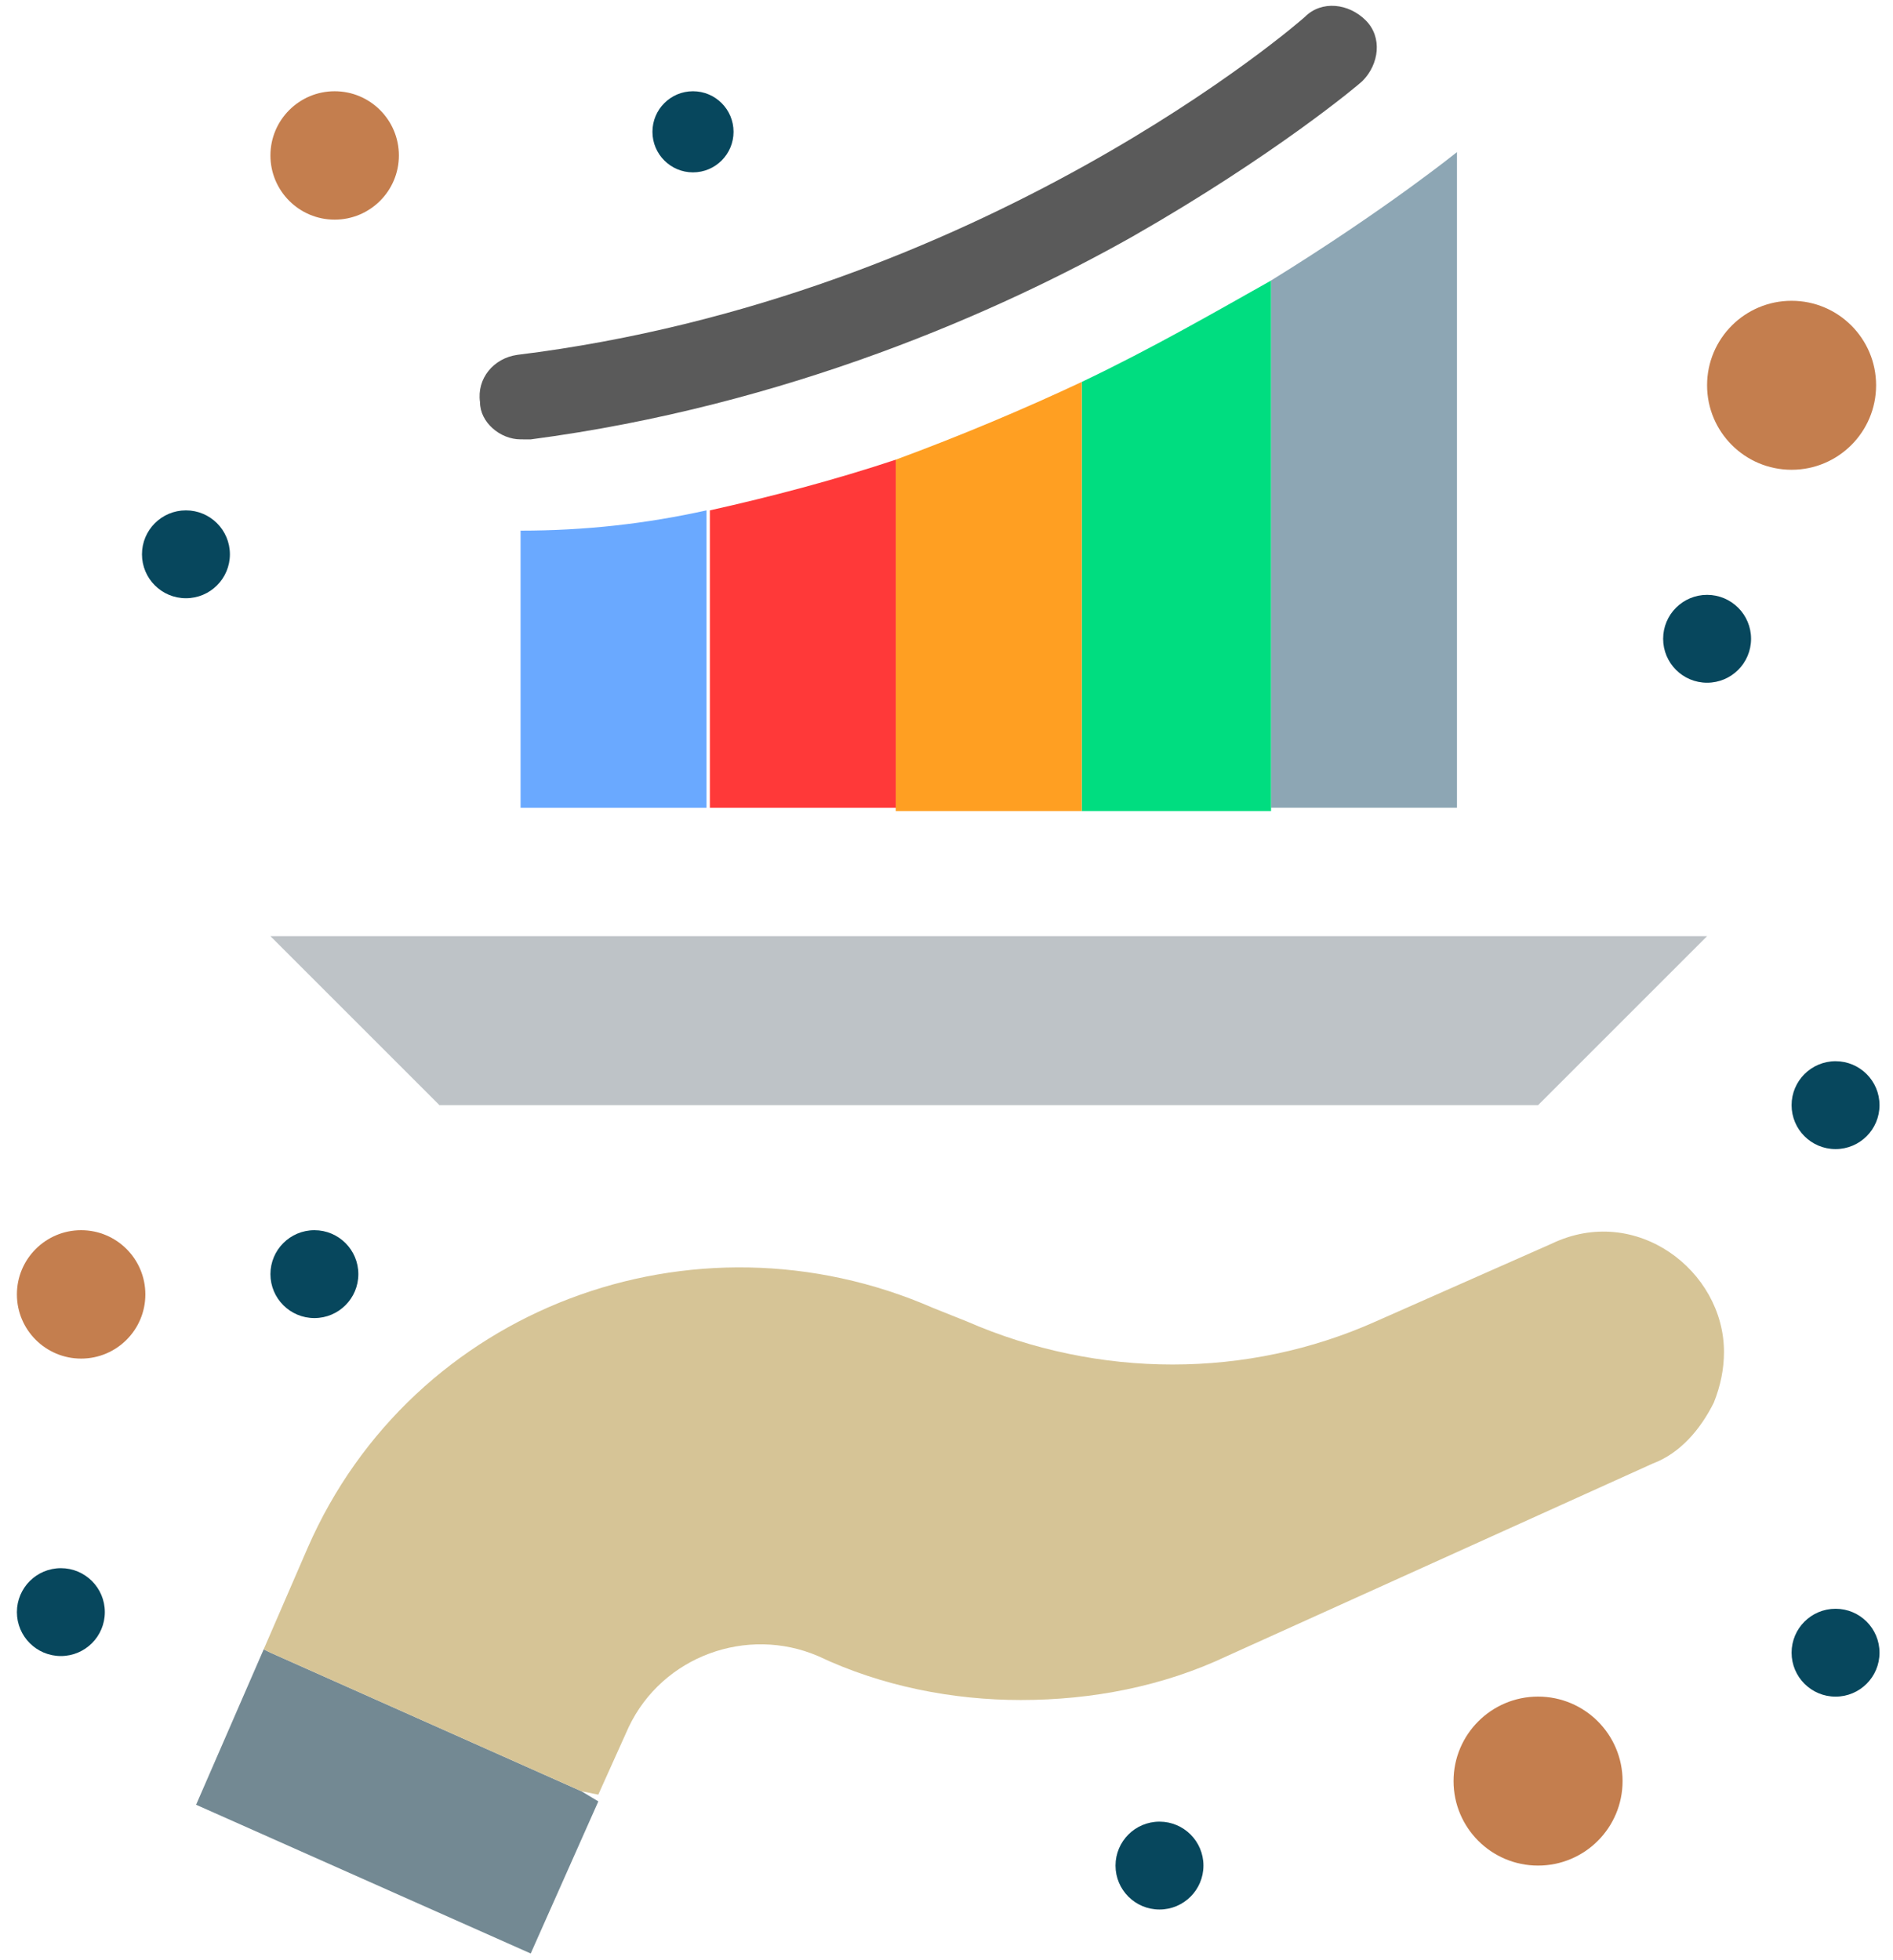 <svg width="56" height="58" viewBox="0 0 56 58" fill="none" xmlns="http://www.w3.org/2000/svg">
<path d="M50.5 27.7L45.5 32.7H13L8 27.7H50.5Z" fill="#BEC3C7"/>
<path d="M53 13.9C54.381 13.9 55.5 12.781 55.5 11.4C55.5 10.019 54.381 8.9 53 8.9C51.619 8.9 50.5 10.019 50.5 11.4C50.5 12.781 51.619 13.9 53 13.9Z" fill="#C47E4E"/>
<path d="M45.5 55.2C46.881 55.2 48 54.081 48 52.7C48 51.319 46.881 50.2 45.5 50.2C44.119 50.2 43 51.319 43 52.7C43 54.081 44.119 55.2 45.5 55.2Z" fill="#C47E4E"/>
<path d="M2.4 36.4C3.45 36.4 4.3 37.251 4.3 38.3C4.3 39.349 3.449 40.199 2.4 40.199C1.351 40.199 0.5 39.348 0.5 38.3C0.5 37.251 1.352 36.4 2.4 36.4Z" fill="#C47E4E"/>
<path d="M9.9 2.7C10.95 2.7 11.8 3.551 11.8 4.6C11.8 5.649 10.949 6.499 9.9 6.499C8.851 6.499 8 5.648 8 4.6C8 3.551 8.852 2.7 9.9 2.7Z" fill="#C47E4E"/>
<path d="M43.101 4.5V23.9H37.601V8.3C41 6.2 43.101 4.5 43.101 4.5Z" fill="#8DA6B4"/>
<path d="M37.601 8.301V24H32V11.301C34.101 10.301 36 9.2 37.601 8.301Z" fill="#00DD80"/>
<path d="M32 11.301V24H26.5V13.601C28.4 12.9 30.301 12.101 32 11.301Z" fill="#FF9F22"/>
<path d="M26.5 13.601V23.901H21V15.101C22.801 14.7 24.7 14.2 26.5 13.601Z" fill="#FF3939"/>
<path d="M20.9 15.101V23.901H15.4V15.701C17.301 15.7 19.101 15.5 20.9 15.101Z" fill="#6AA9FF"/>
<path d="M17.7 53.301L15.7 57.801L5.801 53.4L7.801 48.801L8 48.9L17.2 53L17.7 53.301Z" fill="#738993"/>
<path d="M51 40C51 40.5 50.9 41 50.7 41.5C50.301 42.301 49.7 43 48.9 43.301L36.3 49C34.4 49.9 32.3 50.301 30.199 50.301C28.199 50.301 26.099 49.901 24.199 49C22.099 48.101 19.599 49 18.599 51.101L17.699 53.101L17.2 53L8 48.9L7.801 48.8L9.101 45.8C12.201 38.699 20.5 35.6 27.601 38.699L28.601 39.099C32.5 40.799 36.901 40.799 40.701 39.099L45.901 36.799C48.4 35.601 51 37.601 51 40Z" fill="#D6C496"/>
<path d="M54.301 31.4C55.019 31.4 55.601 31.982 55.601 32.7C55.601 33.418 55.019 34 54.301 34C53.582 34 53 33.418 53 32.7C53 31.983 53.582 31.4 54.301 31.4Z" fill="#07475D"/>
<path d="M54.301 47.601C55.019 47.601 55.601 48.183 55.601 48.901C55.601 49.619 55.019 50.201 54.301 50.201C53.582 50.201 53 49.619 53 48.901C53 48.183 53.582 47.601 54.301 47.601Z" fill="#07475D"/>
<path d="M50.5 17.601C51.219 17.601 51.801 18.183 51.801 18.901C51.801 19.619 51.219 20.201 50.5 20.201C49.782 20.201 49.2 19.619 49.2 18.901C49.2 18.183 49.782 17.601 50.5 17.601Z" fill="#07475D"/>
<path d="M34.301 53.9C35.019 53.9 35.601 54.482 35.601 55.2C35.601 55.918 35.019 56.5 34.301 56.5C33.582 56.5 33 55.918 33 55.2C33 54.483 33.582 53.9 34.301 53.9Z" fill="#07475D"/>
<path d="M20.5 2.7C21.163 2.7 21.7 3.237 21.7 3.9C21.7 4.563 21.163 5.1 20.5 5.1C19.838 5.1 19.301 4.563 19.301 3.9C19.301 3.237 19.838 2.7 20.5 2.7Z" fill="#07475D"/>
<path d="M9.301 36.4C10.019 36.4 10.601 36.982 10.601 37.7C10.601 38.418 10.019 39 9.301 39C8.582 39 8 38.418 8 37.7C8 36.983 8.582 36.4 9.301 36.4Z" fill="#07475D"/>
<path d="M5.5 15.101C6.219 15.101 6.801 15.683 6.801 16.401C6.801 17.119 6.219 17.701 5.5 17.701C4.782 17.701 4.2 17.119 4.2 16.401C4.2 15.683 4.782 15.101 5.5 15.101Z" fill="#07475D"/>
<path d="M1.801 46.4C2.519 46.4 3.101 46.982 3.101 47.7C3.101 48.418 2.519 49 1.801 49C1.082 49 0.5 48.418 0.5 47.7C0.5 46.983 1.082 46.4 1.801 46.4Z" fill="#07475D"/>
<path d="M15.4 13C14.8 13 14.2 12.5 14.2 11.9C14.1 11.2 14.6 10.6 15.301 10.5C29.101 8.801 38.5 0.601 38.601 0.5C39.101 -7.49826e-05 39.901 0.101 40.401 0.601C40.901 1.101 40.801 1.901 40.301 2.401C40.2 2.501 37.7 4.601 33.5 7.001C29.601 9.201 23.301 12.001 15.7 13.001C15.5 13 15.5 13 15.4 13Z" fill="#5A5A5A"/>
</svg>
